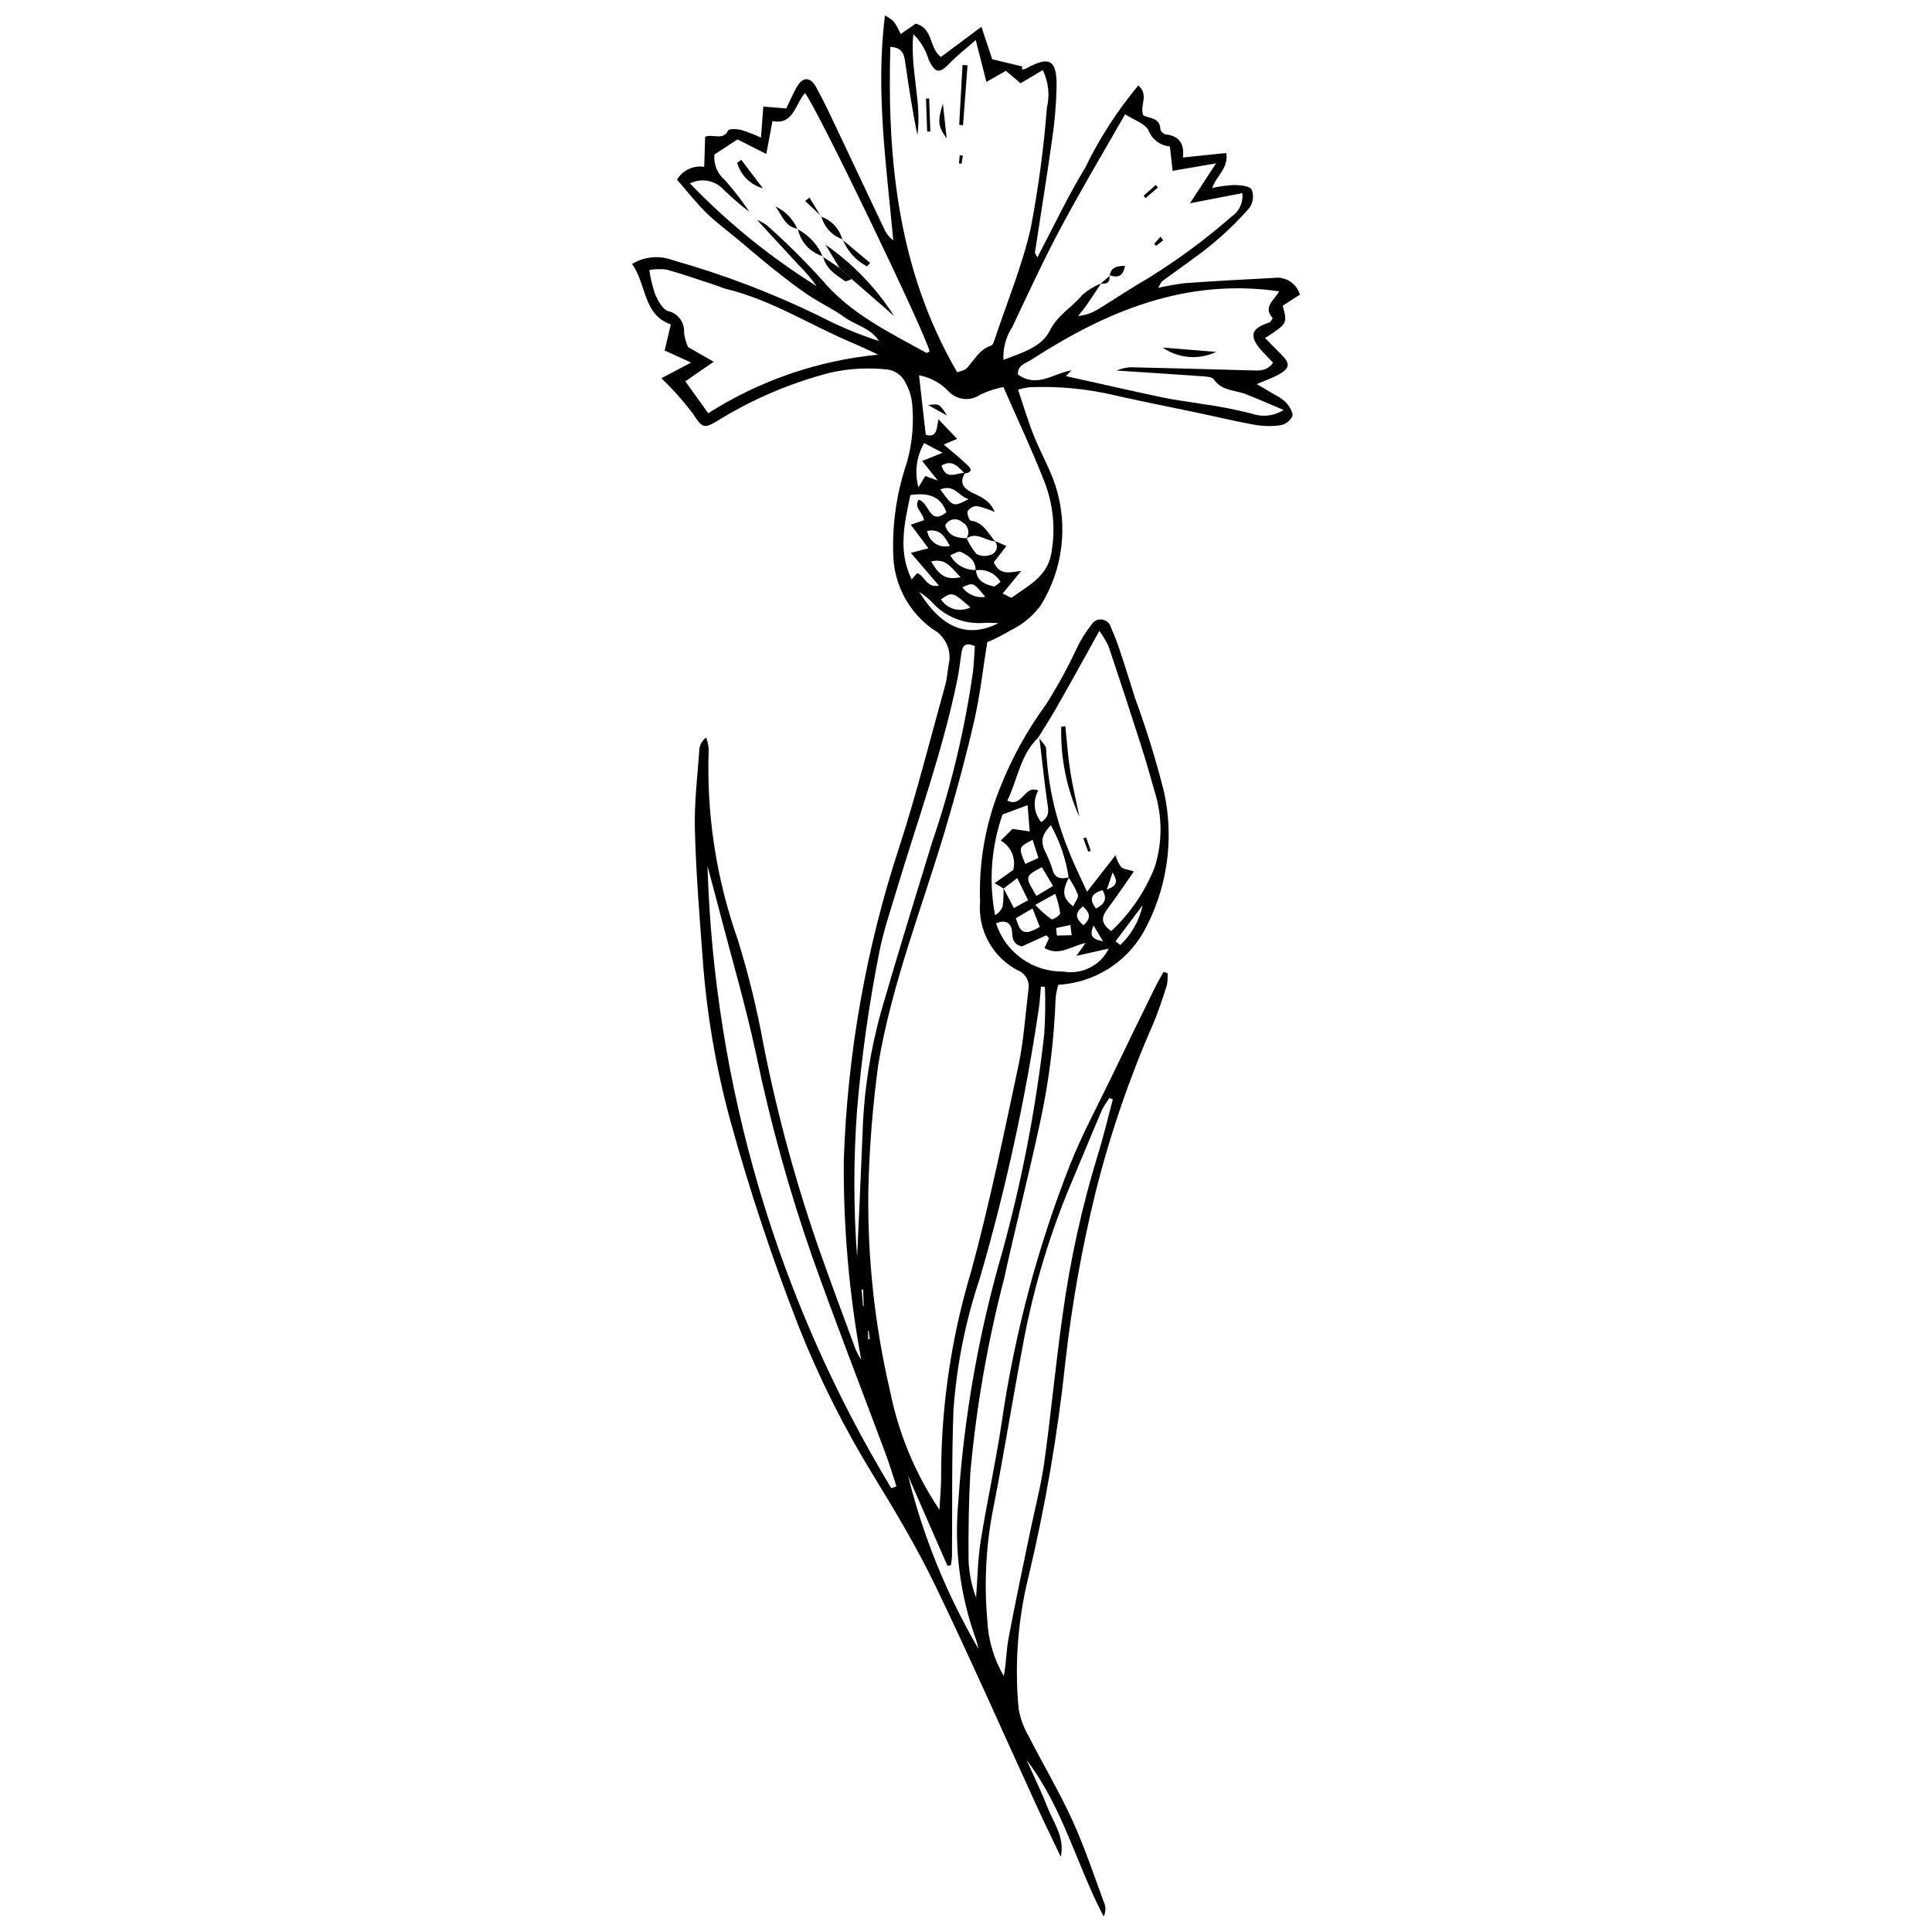 <?xml version="1.0" encoding="UTF-8"?>
<!-- Uploaded to: SVG Repo, www.svgrepo.com, Generator: SVG Repo Mixer Tools -->
<svg width="800px" height="800px" version="1.1" viewBox="144 144 512 512" xmlns="http://www.w3.org/2000/svg">
 <defs>
  <clipPath id="a">
   <path d="m311 148.09h178v503.81h-178z"/>
  </clipPath>
 </defs>
 <g clip-path="url(#a)">
  <path d="m406.95 159.7 7.988 1.918-0.176 0.762c0.344 0.012 0.688-0.039 1.016-0.145 6.32-3.527 8.328-2.481 8.227 4.734-0.098 4.625-0.488 9.242-1.16 13.82-1.41 10.043-3.051 20.051-4.57 30.074-0.039 0.25 0.242 0.551 0.633 1.363 4.293-8.133 8.043-16.188 12.652-23.719l-0.004 0.004c3.797-7.836 8.535-15.18 14.113-21.867 2.93 2.625 0.266 5.227 1.309 7.902 1.438 0.863 4.473 0.531 4.531 3.719 0.008 0.477 0.883 1.293 1.422 1.352 3.484 0.379 5 2.383 4.555 6.121l11.504-1.191c0.59 4.137-2.582 5.898-3.75 9.27l-0.004-0.004c1.898-0.418 3.832-0.68 5.773-0.785 1.645 0.043 4.039 0.191 4.695 1.203 0.629 1.605 0.41 3.414-0.574 4.824-3.019 3.461-6.312 6.672-9.852 9.602-4.246 3.496-8.848 6.562-13.27 9.852-0.367 0.273-0.52 0.832-1.082 1.789v-0.004c2.363-0.543 4.754-0.961 7.16-1.262 7.816-0.551 15.641-0.988 23.465-1.379 3.098-0.473 6.07 1.43 6.934 4.445-0.641 0.402-1.535 0.957-2.418 1.523-0.738 0.473-1.461 0.965-2.137 1.41 1.281 4.688 1.281 4.688-4.668 8.555 1.488 1.516 2.863 2.957 4.281 4.356 2.418 2.383 2.348 3.613-0.609 5.277-1.684 0.949-3.551 1.57-5.887 2.578 1.734 1.016 3.297 1.895 4.824 2.84l0.004-0.004c1.125 0.547 2.148 1.273 3.043 2.148 0.82 1 1.844 2.57 1.562 3.539v-0.004c-0.617 1.242-1.777 2.121-3.137 2.383-2.277 0.316-4.59 0.27-6.856-0.133-4.879-0.855-9.699-2.031-14.547-3.055-7.316-1.543-14.656-2.984-21.953-4.621-7.641-1.855-15.504-2.613-23.355-2.258-0.957 0.148-1.906 0.352-2.84 0.613 1.418 4.199 2.598 8.23 4.137 12.113 1.77 4.461 4.231 8.672 5.734 13.211h0.004c3.477 10.68 2.055 22.355-3.883 31.887-2.09 2.828-4.84 5.098-8.008 6.617-1.969 1.184-4.023 2.223-6.141 3.109-1.172 7.242-1.922 14.137-3.465 20.852-2.188 9.52-4.75 18.969-7.519 28.336-6.16 20.824-14.277 41.129-17.883 62.617-1.508 11.117-2.394 22.309-2.656 33.527-0.234 17.852 1.691 35.668 5.742 53.055 2.254 11.277 6.711 21.996 13.113 31.547 0.156-3.269 0.508-6.547 0.438-9.812 0.078-18.203 2.793-36.301 8.059-53.727 4.84-17.871 8.566-36.055 12.43-54.176 1.402-6.586 1.82-13.383 2.641-20.086 0.438-2.184-0.762-4.367-2.84-5.176-3.269-1.711-5.957-4.352-7.731-7.59-1.773-3.238-2.547-6.93-2.231-10.605-0.379-10.188 1.375-20.348 5.148-29.816 3.113-7.969 7.246-15.496 12.297-22.398 3.051-4.805 5.789-9.805 8.191-14.965 1.07-2.238 2.391-4.348 3.938-6.293 0.594-0.949 1.695-1.453 2.801-1.285 1.105 0.168 2.004 0.98 2.289 2.062 1.078 2.426 2.016 4.914 2.801 7.449 1.242 3.711 2.383 7.457 3.562 11.188 3.012 8.191 5.586 16.531 7.723 24.988 2.781 12.699 0.812 25.973-5.535 37.312-4.699 8.086-13.148 13.27-22.484 13.793-0.34 1.133-0.578 2.293-0.711 3.469-0.379 11.047-1.746 22.035-4.086 32.84-2.988 13.918-6.519 27.719-9.582 41.625-4.394 16.91-7.391 34.156-8.953 51.559-0.402 7.644-0.52 15.309-0.453 22.965 0.117 3.402 0.793 6.762 1.996 9.945 0.383-4.988 0.43-10.031 1.215-14.953 1.684-10.559 4.016-21.02 5.594-31.59v-0.004c3.387-23.297 9.441-46.125 18.039-68.043 3.207-8.098 7.394-15.809 11.18-23.676 3.707-7.707 7.449-15.398 11.223-23.074 0.746-1.523 1.617-2.984 2.434-4.477l1.043 0.32v0.004c0.086 1.066 0.027 2.144-0.168 3.199-1.152 3.555-2.285 7.141-3.773 10.562-6.289 14.375-11.359 29.254-15.16 44.477-3.559 14.531-6.195 29.277-7.891 44.141-2.031 19.312-5.305 38.477-9.797 57.367-2.859 11.453-3.766 23.309-2.684 35.062 0.43 2.613 1.34 5.129 2.68 7.414 3.789 7.461 8.113 14.672 11.574 22.277 3.316 7.285 5.84 14.934 8.633 22.453 0.258 1.027 0.141 2.109-0.332 3.055-7.184-13.684-10.844-28.996-20.445-41.492 1.863 4.164 3.879 8.266 5.539 12.512 1.641 4.188 4.644 7.965 3.543 13.16-2.086-4.383-4.219-8.746-6.246-13.156-8.988-19.594-17.664-39.34-27.027-58.754-4.859-10.074-10.648-19.734-16.488-29.293-7.656-12.453-14.219-25.543-19.613-39.125-6.941-17.754-12.965-35.848-18.051-54.219-3.981-14.445-6.504-29.254-7.531-44.203-0.832-11.195-1.742-22.402-2.019-33.617-0.176-7.102 0.715-14.234 1.211-21.348 0.18-1.176 0.828-2.227 1.801-2.914 0.355 0.996 0.574 2.039 0.656 3.094-0.633 17.145 1.977 34.254 7.691 50.43 2.852 9.199 5.144 18.562 6.859 28.039 3.734 18.883 8.832 37.473 15.254 55.621 2.973 8.387 6.09 16.723 9.164 25.074v-0.004c0.434 0.922 0.918 1.82 1.453 2.688-3.207-17.441-4.754-35.145-4.625-52.879 0.945-28.195 5.879-56.113 14.664-82.918 4.621-14.219 8.246-28.758 12.262-43.172 0.477-1.707 0.559-3.519 0.867-5.277h0.004c0.891-3.715-0.828-7.566-4.191-9.387-6.219-4.414-10.078-11.434-10.473-19.047-0.383-8.578 0.848-17.148 3.633-25.27 1.379-4.992 1.84-10.188 1.367-15.344-0.234-2.293-0.992-4.5-2.219-6.449-0.953-1.422-2.445-2.394-4.129-2.691-5.133-0.598-10.332-0.328-15.375 0.805-10.699 2.769-20.914 7.156-30.289 13.004-3.293 2.004-3.836 1.352-6.18-2.254-2.516-3.301-5.281-6.402-8.273-9.281l7.879-4.148-7.019-3.188 1.637-6.914c-7.387-2.559-6.383-10.574-10.27-16.031v-0.004c3.285-1.98 7.301-2.34 10.883-0.965 13.375 3.773 26.383 8.738 38.871 14.828 5.023 2.621 10.258 4.816 15.648 6.559-2.137-3.453-6.141-4.144-9.117-6.305-3.016-2.191-6.477-3.758-9.574-5.848-3.25-2.191-6.348-4.617-9.418-7.055-3.07-2.434-6.019-5.016-9.031-7.527-2.875-2.398-5.922-4.613-8.586-7.227-2.769-2.719-5.168-5.816-7.773-8.797v0.004c1.496-2.492 4.348-3.836 7.219-3.402l0.23-7.965c2.242-0.84 4.727 1.09 6.106-1.66 0.258-0.516 2.32-0.422 3.438-0.148 1.797 0.559 3.555 1.234 5.262 2.019l0.621-8.219 6.086 0.508c0.895-1.852 1.719-3.801 2.75-5.629 1.57-2.777 3.57-2.875 5.144-0.043 2.16 3.883 4.016 7.938 5.926 11.957 4.133 8.688 8.203 17.402 12.336 26.086h0.004c0.512 1.02 1.262 1.898 2.188 2.57-1.805-19.812-4.731-39.547-2.195-59.598 2.473 1.477 2.473 1.477 4.176 4.938l3.961-2.75c4.711 1.18 3.512 6.492 6.691 8.828l10.73-8.004zm-4.406 135.45c0.035-2.738-1.953-3.965-3.996-4.91-0.582-0.27-1.656 0.535-2.707 0.922 1.336 2.492 3.977 4 6.797 3.887 0.191 2.875 2.328 3.801 4.625 4.348 0.5 0.121 1.242-0.754 1.887-1.18-1.336-2.309-3.977-3.535-6.606-3.062zm-2.356-8.5c0.641 1.508 1.516 2.906 2.594 4.141 1.113 0.625 2.449 0.723 3.644 0.273 0.785-0.18 1.41-0.762 1.652-1.527 0.238-0.77 0.055-1.602-0.484-2.199l3.113 1.363-3.344 4.332c1.633 3.586 4.332 2.629 7.269 2.269l-4.918 5.996c1.035 0.441 2.16 1.262 2.5 1.012 4.223-3.082 9.223-5.441 10.352-11.438 1.234-6.519 0.59-13.254-1.863-19.418-3.215-8.23-7.004-16.23-10.793-24.891-2.086 0.418-4.121 1.082-6.051 1.984-2.723 1.934-6.473 1.492-8.668-1.027-2.066-2.109-4.734-3.527-7.641-4.059 0.613 5.418 1.195 10.578 1.781 15.746 3.043 0.965 2.894-1.699 3.359-4.09l4.961 5.184-3.551 1.512c2.402 2.07 4.582 3.773 6.547 5.703 1.184 1.16 0.41 1.828-0.996 1.941-1.684-1.676-3.223-3.824-6.16-2.062 1.301 4.133 4.129 1.766 6.266 1.949-1.512 2.375-0.598 3.953 1.664 5.102 2.328 1.184 4.93 2.035 6.184 5.254h0.008c-1.504-0.695-3.078-1.227-4.695-1.586-0.996 0.008-1.922 0.508-2.473 1.34-0.285 0.633 0.414 2.484 0.836 2.539 3.41 0.43 4.539 3.367 6.438 5.453-2.559-0.086-4.894-2.676-7.641-0.695h0.004c0.496-0.711 0.664-1.602 0.449-2.445-0.211-0.84-0.777-1.551-1.551-1.941-0.668-0.609-1.582-0.867-2.469-0.691-0.887 0.176-1.637 0.762-2.019 1.578 0.855 2.875 3.16 3.324 5.695 3.398zm27.02 89.93c-0.719-4.879-2.32-9.59-4.727-13.895-2.434 2.594-2.731 4.156-1.598 6.773h-0.004c0.789 1.531 1.449 3.129 1.977 4.773 0.648 2.644 2.305 2.801 4.434 2.266-1.191 2.535-2.519 5.082 1.121 7.688 0.52-1.184 1.484-2.312 1.254-3.078l-0.004-0.004c-0.648-1.594-1.473-3.109-2.453-4.523zm-17.285 2.769 2.766 5.309 3.766-2.094-2.875-5.852-3.598 2.734-2.422-1.383 4.973-3.523v-0.004c0.766-3.047-0.59-6.227-3.32-7.785l3.113-3.078 4.559 0.672-0.566-6.965-6.637 2.461c-2.996 8.566-3.68 17.77-1.977 26.684 0.957-0.531 1.684-1.398 2.031-2.434 0.191-1.574 0.254-3.16 0.188-4.742zm-67.328-179.2c-2.383-1.824-4.656-3.785-6.809-5.875-2.266-2.5-5.926-3.18-8.938-1.656 10.023 10.402 21.293 19.535 33.547 27.191-1.387-1.949-2.938-3.777-4.633-5.461-3.731-4.012-7.43-8.051-11.141-12.082h-0.004c0.98 0.402 1.906 0.926 2.754 1.559 5.055 4.5 9.863 9.266 14.406 14.281 7.551 9.023 17.801 13.906 27.711 19.398 0.168 0.094 0.582-0.254 0.879-0.398-1.699-6.066-30.129-65.078-33.047-68.445-2.621 3-3.066 8.574-8.609 7.406l-1.637 8.742-7.613-3.859-6.137 3.977c-0.25 2.59 0.797 5.141 2.793 6.809 2.352 2.652 4.516 5.461 6.477 8.414zm76.566 139.29c-4.82 4.633-5.473 11.156-8.207 16.723 4.047 2.043 4.438-4.324 8.191-2.648h-0.004c-1.492 2.676-1.18 5.992 0.785 8.344 2.477-1.535 1.855-3.398 1.586-5.352-0.781-5.598-1.379-11.215-2.051-16.828 0.621 0.949 1.762 1.887 1.781 2.848v0.004c0.43 9.258 2.453 18.375 5.981 26.945 1.312 3.492 3.039 6.824 4.856 10.848l7.543-9.676c0.309 1.098 0.797 2.133 1.441 3.07 0.602 0.648 1.848 0.699 3.426 1.219-2.387 3.41-4.488 6.586-6.781 9.617-1.562 2.074-2.441 3.902 0.773 6.199v0.004c5.023-4.695 8.949-10.445 11.488-16.836 2.094-6.504 2.117-13.496 0.059-20.008-1.184-4.285-2.422-8.555-3.773-12.789-2.762-8.633-5.582-17.246-8.469-25.836-0.688-1.441-1.504-2.812-2.445-4.102-1.48 2.688-2.562 4.672-3.664 6.641-2.598 4.648-5.172 9.312-7.824 13.934-1.496 2.602-3.125 5.121-4.691 7.68zm16.551-120.29 0.059-0.004c-1.238 1.863-2.449 3.746-3.723 5.586-0.723 1.047-1.551 2.019-2.332 3.027 2.019-0.219 3.957-0.914 5.656-2.031 4.402-2.688 8.68-5.582 13.145-8.152h0.004c7.691-4.777 14.988-10.176 21.809-16.137 2.066-1.371 3.184-3.785 2.898-6.25l-13.879 2.68 6.918-10.574-11.512 1.977-0.723-6.473v0.004c-2.512-0.203-4.691-1.812-5.621-4.156-0.816-1.859-3.812-2.766-6.246-4.371-5.633 9.887-11.551 19.789-16.977 29.953-4.602 8.621-8.707 17.508-12.875 26.355h0.004c-1.723 2.594-2.559 5.672-2.387 8.781 4.949-1.855 10.184-3.488 12.238-7.652 2.117-4.289 5.965-6.269 8.684-9.582l0.004-0.004c1.445-1.25 3.086-2.258 4.856-2.977zm-33.125-64.531c-2.793 2.449-4.906 4.059-6.723 5.949-2.887 3.008-3.871 2.961-5.731-0.625l0.004-0.004c-0.738-2.621-2.152-5-4.102-6.898-0.891 9.477 2.309 18.055 1.078 26.777-1.266-6.273-2.25-12.582-3.164-18.898-0.309-2.144-0.461-4.293-4-4.508-0.859 30.152 2.035 59.324 17.734 86.27 0.961-0.395 1.965-0.512 2.492-1.074 2.031-2.16 3.356-5.019 6.504-6.039 0.48-0.156 0.77-1.156 0.988-1.82 3.262-9.793 7.269-19.426 9.52-29.445 2-10.496 3.422-21.094 4.25-31.742 0.812-3.352 0.426-6.883-1.094-9.977l-5.875 3.484-3.914-3.297-5.144 2.938c-0.93-3.633-1.742-6.832-2.824-11.09zm23.887 89.051c8.848 1.965 17.305 3.898 25.793 5.699 3.297 0.699 6.668 1.059 9.992 1.641 4.547 0.617 9.051 1.488 13.496 2.613 2.805 0.988 5.91 0.629 8.414-0.977-3.914-1.645-6.934-2.973-10-4.184-2.891-1.141-6.394-0.812-8.48-3.922-0.434-0.648-1.93-0.75-2.953-0.82-7.598-0.547-15.199-1.02-22.801-1.516 1.48-0.664 3.098-0.957 4.715-0.855 10.281 0.242 20.559 0.512 30.84 0.809 2.133 0.062 4.25 0.289 5.883-2.039-0.746-0.781-1.453-1.527-2.172-2.266-4.789-4.926-3.598-6.816 1.27-8.441 0.27-0.09 0.418-0.535 0.824-1.086-2.793-2.941 0.57-4.953 1.676-7.121-24.719-3.578-45.727 5.262-65.594 18.086-1.508 0.973-3.762 1.465-3.617 3.965 5.191 3.684 9.5-0.398 14.207-1.102zm12.434 191.69-0.898-0.391c-0.762 1.051-1.445 2.156-2.039 3.312-3.004 7.039-5.894 14.125-8.883 21.172-5.602 13.688-9.719 27.938-12.285 42.504-2.586 13.641-4.758 27.359-7.426 40.984h0.004c-2.051 9.969-2.637 20.184-1.742 30.32 0.219 5.258 1.719 10.379 4.375 14.918 0.664-3.356 0.645-6.734 1.254-9.996 1.734-9.277 3.715-18.508 5.617-27.754 1.293-6.285 2.961-12.516 3.848-18.852 1.828-13.051 3.023-26.191 4.891-39.238h0.004c1.957-14.301 5.059-28.422 9.285-42.227 1.52-4.859 2.676-9.832 4-14.75zm-58.707 103.03 1.367-0.492c-0.938-2.832-1.781-5.699-2.82-8.492-6.516-17.5-13.309-34.895-19.547-52.492-6.094-17.496-11.043-35.371-14.82-53.508-2.758-12.863-6.488-25.52-9.797-38.266-1.008-3.887-2.062-7.766-3.098-11.645l0.004-0.004c1.766 58.246 18.547 115.04 48.711 164.9zm-3.438-300.4c-2.227-1.02-4.426-2.098-6.68-3.043-11.277-4.727-21.676-11.508-33.738-14.398-0.855-0.203-1.66-0.617-2.5-0.891-4.383-1.434-8.742-2.961-13.176-4.215h-0.004c-1.527-0.18-3.07-0.145-4.59 0.105 0.316 2.195 0.832 4.356 1.543 6.457 0.773 1.695 1.926 3.957 3.406 4.434 2.68 0.594 4.504 3.086 4.254 5.82 0.184 1.273 0.535 2.519 1.039 3.707l6.824 3.906-7.523 5.184 6.066 8.461c13.594-8.656 29.039-13.977 45.078-15.527zm44.152 167.53-1.07-0.066c-0.176 1.941-0.25 3.902-0.547 5.824-3.574 24.121-8.789 47.973-15.605 71.383-3.801 11.309-6.156 23.047-7.012 34.945-0.492 12.977-0.281 25.977-0.398 38.969-0.055 0.754-0.152 1.508-0.301 2.246l-0.906 0.113c-3.473-7.934-6.945-15.871-10.414-23.805h-0.004c3.992 16.086 10.27 31.516 18.641 45.824-0.148-0.773-0.344-1.539-0.586-2.289-4.285-11.762-5.902-24.328-4.742-36.793 1.504-22.578 5.461-44.926 11.809-66.645 5.109-18.719 8.77-37.801 10.949-57.082 0.281-4.203 0.344-8.418 0.188-12.625zm-49.773 71.594c0.449-10.098 1.008-21.602 1.461-33.105 0.344-10.863 2.004-21.645 4.945-32.105 4.293-14.871 8.867-29.664 13.402-44.465h-0.004c5.086-14.824 8.742-30.098 10.93-45.617 0.242-2.246 0.32-4.512 0.465-6.598-2.242-0.996-3.191-0.309-3.484 1.449-0.406 2.453-0.645 4.941-1.141 7.375-3.934 19.234-10.676 37.656-16.285 56.41-1.578 5.281-3.375 10.535-4.422 15.926-2.731 13.789-4.691 27.719-5.871 41.727-0.965 12.984-0.965 26.02 0.004 39.004zm36.832-88.41v0.004c1.203 3.75 3.578 7.012 6.777 9.309 3.199 2.301 7.055 3.508 10.992 3.453 4.938 0.898 9.875-1.586 12.102-6.086l-8.586 1.93 2.426-3.402c-3.805 0.789-6.984 3.594-10.879 1.328l1.188-2.586-0.68-0.805-6.519 2.973c-1.641-0.395-2.535-1.344-2.566-3.637-0.023-1.914-1.18-3.852-4.254-2.481zm-22.719-113.51c-1.551 7.484-3.348 14.852 0.348 22.363l1.461-1.676c2.027 0.672 2.375 3.969 5.773 3.324l-7.465-8.684 4.672-1.215-4.676-6.246 3.484-1.191c-0.188-2.09-2.766-3.223-1.426-5.441 2.871 0.633 2.859 7.102 7.383 3.316-1.59-4.391-4.938-5.219-9.555-4.551zm23.359 33.949c-1.586-0.047-2.559-0.137-3.523-0.09-5.391 0.523-10.707-1.578-14.285-5.648-0.992-0.949-2.07-1.809-3.215-2.566 6.074 9.75 12.859 12.383 21.027 8.305zm-16.07-37.781-4.16-5.195 5.41-2.172-4.883-2.566h-0.004c-2.047 3.547-2.59 7.766-1.496 11.711l1.801-2.984zm30.531 107.43-2.981-4.981c-4.539 2.438-4.547 2.5-1.414 7.609zm-5.441 5.945-4.434 2.613c0.762 1.996 1.043 4.016 3.527 3.594v0.004c0.992-0.312 1.941-0.754 2.82-1.312zm0.711-0.934h0.004c1.297 1.41 2.731 2.684 4.285 3.805 0.387 0.223 2.332-1.047 2.316-1.59v-0.004c-0.242-1.754-0.676-3.477-1.297-5.133zm-17.191-78.836c-4.769-4.18-4.769-4.18-7.793-2.125 1.672 2.598 5.035 3.512 7.793 2.125zm16.508 61.605c-3.781 1.914-3.781 1.914-1.953 6.383l3.488-1.582zm21.977 26.867 1.254 0.992v0.004c2.992-2.828 5.055-6.5 5.906-10.527zm-41.07-96.469c-2.512-2.594-3.961-5.137-7.816-4.176 1.746 2.852 3.285 5.195 7.816 4.18zm-5.379-23.281c3.367 4.715 3.367 4.715 7.496 2.602-2.703-0.812-3.727-4.051-7.496-2.598zm11.922 28.488c-3.176-3.867-3.176-3.867-6.074-2.539 1.383 1.93 3.734 2.91 6.078 2.543zm-9.395-13.496c-1.477-2.785-2.719-4.602-6.012-3.981 0.207 1.359 0.977 2.566 2.121 3.324 1.148 0.758 2.559 0.996 3.891 0.656zm40.461 91.199c-2.668 0.871-3.856 2.082-1.738 4.906 2.148-1.141 3.164-2.422 1.734-4.902zm-12.301 10.055 0.215 2 3.91-0.09-0.34-2.703zm7.281-0.75c2.141-1.922 1.66-3.336-0.195-4.988-1.953 1.645-2.219 3.066 0.195 4.992zm5.156 4.281-2.504-4.191c-1.176 2.758-0.414 3.566 2.504 4.195zm-63.578 92.25-0.398 0.027 0.383 4.379 0.18-0.016zm64.578-105.96c2.668-1.027 3.039-2.012 1.539-4.539zm-63.219 119.18 0.395-0.039-0.293-2.188-0.184 0.035z"/>
 </g>
 <path d="m435.71 219.15c0.793-0.691 1.586-1.383 2.383-2.074l-0.129-0.152c0.324 1.777-0.496 2.43-2.191 2.227z"/>
 <path d="m398.2 177.09c0.293-5.285 0.586-10.574 0.879-15.859l1.332 0.082-1.203 15.879z"/>
 <path d="m393.87 171.45 1.012 9.234c-2.309-3.172-2.461-4.426-1.012-9.234z"/>
 <path d="m390.23 170.1 0.32 8.734-0.836 0.027-0.32-8.73z"/>
 <path d="m399.16 185.25-0.348 2.129-0.672-0.082 0.207-2.156z"/>
 <path d="m437.96 216.92 0.129 0.152c0.332-2.285 1.855-2.566 4.039-2.633-0.523 3.066-2.137 3.164-4.168 2.481z"/>
 <path d="m450.86 193.69-3.269 2.812-0.527-0.641 3.238-2.844z"/>
 <path d="m452.27 207.69-1.906 1.457-0.504-0.516 1.676-1.898z"/>
 <path d="m430.06 360.47c-3.406-7.484-5.051-15.648-4.812-23.867l1.07-0.168c0.422 3.973 0.688 7.965 1.305 11.906 0.637 4.07 1.609 8.09 2.438 12.129z"/>
 <path d="m431.84 365.93 1.223 3.543-0.68 0.234-1.281-3.519z"/>
 <path d="m452.11 236.11 14.211 1.145c-4.598 2.184-10.016 1.75-14.211-1.145z"/>
 <path d="m366.47 215-3.715-6.168c7.254 5.047 13.441 11.48 18.199 18.93l-11.227-9.797z"/>
 <path d="m340.43 186.35c1.914 2.512 3.824 5.023 5.738 7.535-3.289-0.895-5.875-3.445-6.812-6.723z"/>
 <path d="m367.23 207.52 7.375 6.172-0.848 0.906v-0.004c-2.938-1.543-5.223-4.09-6.438-7.176z"/>
 <path d="m366.47 215 3.262 2.965c-0.625 0.188-1.5 0.738-1.836 0.508-2.449-1.695-5.086-3.289-5.777-6.551l-0.09 0.094z"/>
 <path d="m355.34 204.73c3.016 1.566 5.379 4.144 6.684 7.281l0.09-0.094v-0.004c-3.406-1-5.977-3.805-6.684-7.281z"/>
 <path d="m355.43 204.64c-3.426-0.5-4.207-3.676-5.914-5.91 2.613 1.219 4.688 3.356 5.824 6.008z"/>
 <path d="m361.6 201.42c2.785 0.957 4.902 3.25 5.637 6.102l0.09-0.102c-2.801-0.934-4.93-3.231-5.648-6.094z"/>
 <path d="m361.68 201.33-4.293-4.055 1.125-0.922c1.031 1.688 2.059 3.375 3.086 5.066z"/>
 <path d="m394.97 254.14-4.973-2.797c2.945-0.375 2.945-0.375 4.973 2.797z"/>
</svg>